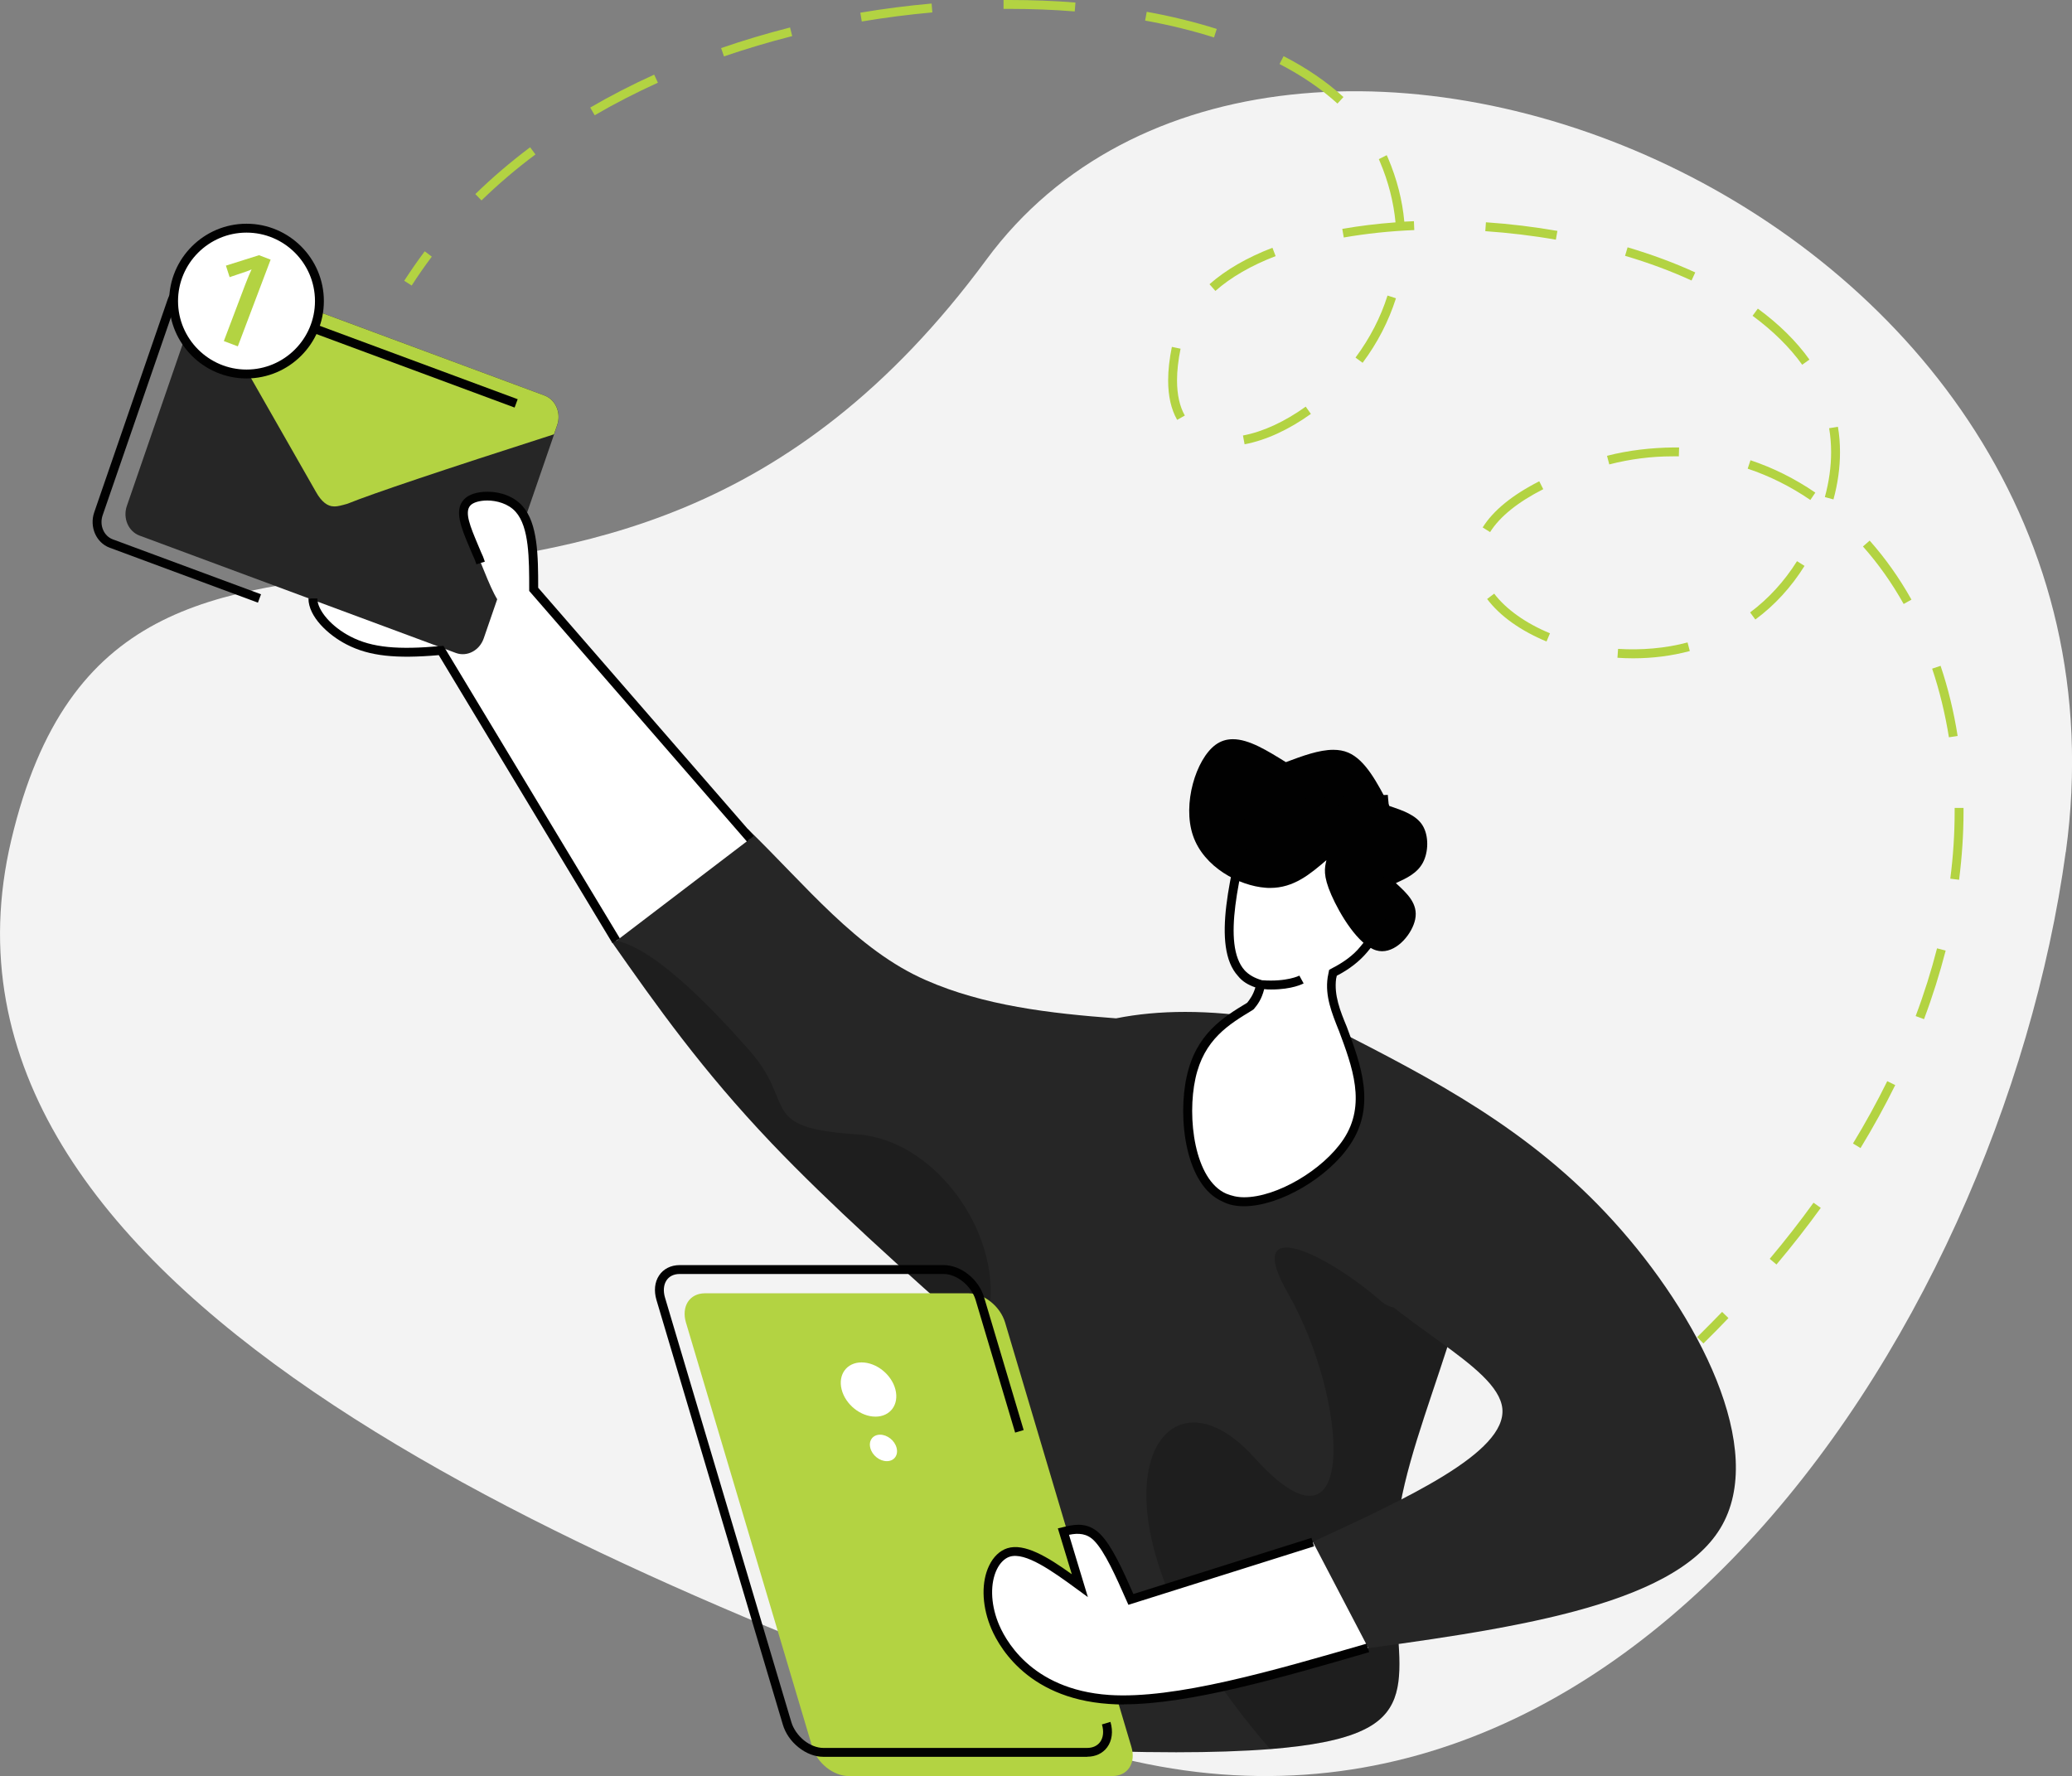 <?xml version="1.0" encoding="UTF-8"?>
<svg id="Layer_2" xmlns="http://www.w3.org/2000/svg" viewBox="0 0 228.46 195.84">
  <rect x="0" y="0" width="228.46" height="195.84" fill="#808080" stroke="none"/>
  <defs>
    <style>
      .cls-1 {
        fill: #262626;
      }

      .cls-2, .cls-3 {
        fill: #010101;
      }

      .cls-4 {
        fill: #fff;
      }

      .cls-3 {
        opacity: .2;
      }

      .cls-5 {
        fill: #f3f3f3;
      }

      .cls-6 {
        fill: #b3d342;
      }
    </style>
  </defs>
  <g id="Layer_1-2" data-name="Layer_1">
    <g id="New_Message">
      <path class="cls-5" d="M227.77,93.94c-7.3,53.27-51.17,120.08-112.6,97.33C63.85,172.26-10.5,142.32,1.24,92.64c12.35-52.31,64.46-5.58,107.52-64.01,32.12-43.58,128.77-5.85,119.02,65.31Z"/>
      <g>
        <g>
          <path class="cls-1" d="M154.41,165.92c-2.43,13.14,3.41,21.34-4.16,24.87-2.31,1.1-5.81,1.73-10.2,2.08-3.06.24-6.55.35-10.36.35-8.71,0-18.95-.55-29.19-1.06l7.81-42.6c-.04-.67-.12-1.33-.16-1.96l-.04-.04c-8.51-7.49-16.67-14.83-23.03-21.5-7.69-8.08-12.67-15.14-17.65-22.24l.16-.16,14.87-12.24c6.36,6.16,12,13.34,19.65,16.67,6.36,2.79,13.57,3.65,20.95,4.2,2.35-.47,4.9-.71,7.61-.71,11.61,0,25.07,4.28,29.89,12,.55.9,1.02,1.84,1.33,2.82,3.92,11.14-5.3,27.42-7.49,39.5Z"/>
          <path class="cls-3" d="M154.41,165.92c-2.43,13.14,3.41,21.34-4.16,24.87-2.31,1.1-5.81,1.73-10.2,2.08-22.6-25.89-12.75-44.37-1.77-32.17,11.53,12.79,10.47-6.31,3.73-18.09-5.08-8.86,4.21-4.42,10.24.84,4.97,4.33,6.12-12.84,9.65-17.04,3.92,11.14-5.3,27.42-7.49,39.5Z"/>
          <path class="cls-3" d="M108.11,147.56c-8.51-7.49-16.67-14.83-23.03-21.5-7.69-8.08-12.67-15.14-17.65-22.24l.16-.16c4.24.59,10.59,7.1,15.14,12.28,5.1,5.85.78,8.43,11.73,9.14,9.77.63,17.81,13.69,13.65,22.48Z"/>
        </g>
        <path class="cls-1" d="M147.07,113.42c10.79,5.52,21.57,11.03,30.85,21.26,9.28,10.22,17.05,25.15,11.76,33.85-5.29,8.7-23.64,11.17-41.99,13.64l-3.41-11.94c10.92-5.03,21.83-10.06,21.37-14.9-.46-4.84-12.3-9.49-17.29-16.44-4.99-6.95-3.14-16.21-1.29-25.46Z"/>
        <g>
          <path class="cls-6" d="M77.72,142.61h0c-.81,0-1.48.34-1.87.94-.39.6-.47,1.42-.22,2.27l13.93,46.81c.25.85.82,1.67,1.57,2.27.75.6,1.63.94,2.43.94h29.1c1.68,0,2.62-1.44,2.09-3.21l-13.93-46.81c-.53-1.77-2.32-3.21-4-3.21h-14.55s-14.55,0-14.55,0h0s0,0,0,0Z"/>
          <path class="cls-4" d="M98.73,153.22c.42,1.65-.56,2.99-2.2,2.99s-3.31-1.34-3.73-2.99.56-2.99,2.2-2.99,3.31,1.34,3.73,2.99Z"/>
          <path class="cls-4" d="M98.86,159.66c.21.81-.28,1.46-1.08,1.46s-1.62-.65-1.82-1.46c-.21-.81.28-1.46,1.08-1.46s1.62.65,1.82,1.46Z"/>
        </g>
        <path class="cls-2" d="M119.88,193.72h-29.1c-.92,0-1.9-.37-2.74-1.05-.84-.67-1.45-1.56-1.73-2.52l-13.93-46.81c-.29-1-.2-1.95.28-2.68.48-.74,1.31-1.16,2.28-1.16h29.1c1.92,0,3.88,1.56,4.47,3.56l4.36,14.63-.94.28-4.36-14.63c-.46-1.55-2.07-2.86-3.53-2.86h-29.1c-.64,0-1.16.25-1.46.72-.31.48-.37,1.15-.16,1.87l13.93,46.81c.22.75.74,1.49,1.4,2.03.66.53,1.44.83,2.13.83h29.1c.6,0,1.1-.23,1.41-.64.36-.48.44-1.19.21-1.95l.94-.28c.31,1.05.18,2.08-.37,2.81-.49.66-1.27,1.03-2.19,1.03Z"/>
        <path class="cls-4" d="M144.76,170.05l-20.05,6.32c-1.23-2.79-2.47-5.58-3.71-6.83-.69-.7-1.39-.91-2.09-.91-.55,0-1.09.13-1.64.26l1.81,5.97c-2.57-1.89-5.14-3.78-7.08-3.78-.27,0-.53.04-.77.12-2,.64-3.06,4.08-1.61,7.85,1.45,3.77,5.4,7.86,12.69,8.36.53.04,1.07.05,1.64.05,7.2,0,17.06-2.87,26.92-5.74l-6.1-11.67Z"/>
        <path class="cls-4" d="M82.72,92.48l-26.45-30.45c-8.66.1-17.31.19-20.37,1.93-3.06,1.74-.52,5.11,2.54,6.69,1.95,1,4.12,1.27,6.36,1.27,1.27,0,2.56-.09,3.85-.17l19.3,32,14.77-11.26Z"/>
        <g>
          <path class="cls-1" d="M25.17,30.67h0c-.59-.22-1.25-.17-1.83.13-.58.3-1.03.84-1.25,1.49l-8.1,23.49c-.47,1.35.16,2.82,1.4,3.28,11.62,4.31,23.25,8.62,34.87,12.94,1.24.46,2.62-.27,3.08-1.62l8.1-23.49c.47-1.35-.16-2.82-1.4-3.28l-17.44-6.47-17.44-6.47h0s0,0,0,0Z"/>
          <path class="cls-6" d="M24.4,30.54c-.36,0-.73.09-1.06.27-.51.27-.92.72-1.17,1.27l.31.53,2.73,4.76,9.65,16.91c.59,1.04,1.25,1.56,1.96,1.56.02,0,.04,0,.06,0,.02,0,.05,0,.09,0,.23,0,.68-.1,1.33-.29,2.85-1.15,10.45-3.7,22.78-7.66l.35-1c.47-1.35-.16-2.82-1.4-3.28l-17.44-6.47-17.44-6.47c-.25-.09-.51-.14-.77-.14Z"/>
          <path class="cls-2" d="M28.43,66.45l-16.35-6.06c-1.48-.55-2.24-2.3-1.69-3.9l8.1-23.49c.26-.77.79-1.4,1.49-1.76.7-.36,1.51-.42,2.23-.15l34.87,12.93-.34.92-34.87-12.93c-.47-.18-.98-.14-1.43.1-.46.25-.84.69-1.02,1.21l-8.1,23.49c-.38,1.1.12,2.29,1.11,2.66l16.35,6.06-.34.92Z"/>
          <g>
            <circle class="cls-4" cx="27.17" cy="33.2" r="8.04"/>
            <path class="cls-2" d="M27.18,41.73c-4.7,0-8.53-3.83-8.53-8.53s3.83-8.53,8.53-8.53,8.53,3.83,8.53,8.53-3.83,8.53-8.53,8.53ZM27.18,25.65c-4.16,0-7.55,3.39-7.55,7.55s3.39,7.55,7.55,7.55,7.55-3.38,7.55-7.55-3.39-7.55-7.55-7.55Z"/>
            <path class="cls-6" d="M26.22,38.19l-1.54-.58,2.34-6.18c.28-.73.52-1.31.72-1.73-.14.07-.3.14-.5.21-.19.07-.83.29-1.92.65l-.41-1.27,3.65-1.15,1.28.49-3.62,9.57Z"/>
          </g>
        </g>
        <path class="cls-4" d="M58.84,65.07c0-3.58,0-7.16-1.59-8.94-.89-1-2.28-1.44-3.5-1.44-.96,0-1.81.27-2.26.74-1.02,1.07.1,3.22,1.13,5.67,1.03,2.45,1.98,5.22,3,5.93.2.14.4.2.6.2.85,0,1.73-1.08,2.62-2.16Z"/>
        <path class="cls-4" d="M137.85,110.97c.55-.67,1.1-1.35,1.37-3.6.27-2.26.25-6.1.23-9.94l10.48,4.26c-1.36,2.1-2.73,4.21-3.03,6.17-.31,1.96.45,3.79,1.2,5.61,1.56,4.22,3.12,8.43.44,12.45-2.24,3.35-7.43,6.57-11.34,6.57-.78,0-1.5-.13-2.15-.41-3.87-1.68-4.68-8.86-3.71-13.29.98-4.43,3.75-6.13,6.52-7.82Z"/>
        <path class="cls-4" d="M138.13,88.8c-2,7.73-3.99,15.47-1.28,18.5.96,1.07,2.51,1.56,4.27,1.56,3.2,0,7.08-1.61,9.29-4.17,3.41-3.97,2.81-10.24,2.2-16.51l-14.48.64Z"/>
        <path class="cls-2" d="M123.93,187.95c-.57,0-1.13-.02-1.67-.06-9.32-.64-12.4-6.8-13.11-8.68-.9-2.35-.94-4.81-.09-6.57.46-.97,1.18-1.66,2.01-1.92,1.87-.59,4.42.93,7.11,2.87l-1.54-5.06.51-.12c.54-.13,1.15-.28,1.75-.28.93,0,1.73.34,2.44,1.06,1.25,1.26,2.46,3.92,3.63,6.58l19.63-6.19.29.93-20.47,6.45-.18-.4c-1.19-2.7-2.43-5.49-3.61-6.68-.78-.79-1.7-.86-2.76-.64l2.08,6.87-1.19-.87c-2.78-2.04-5.71-4.12-7.42-3.59-.57.18-1.08.69-1.43,1.41-.73,1.52-.69,3.69.12,5.79.67,1.74,3.52,7.45,12.27,8.05,7.25.48,17.98-2.64,28.39-5.66l.28.94c-9.73,2.83-19.79,5.75-27.06,5.75Z"/>
        <g>
          <path class="cls-2" d="M67.52,103.99l-19.14-31.75c-4.69.41-7.67.12-10.17-1.18-2.03-1.04-4.2-3.07-4.2-5.07h.98c0,1.32,1.57,3.13,3.66,4.2,2.38,1.24,5.28,1.47,9.93,1.05l.31-.03.16.26,19.3,32.01-.84.51Z"/>
          <path class="cls-2" d="M82.36,92.8l-24.01-27.64v-.18c0-3.38,0-6.87-1.49-8.54-.81-.92-2.14-1.25-3.12-1.25-.85,0-1.57.21-1.88.55-.68.74.02,2.38.82,4.29l.37.88c.14.27.27.6.41,1.02l-.93.3c-.11-.33-.21-.62-.36-.91l-.38-.9c-.94-2.22-1.75-4.14-.64-5.34.5-.55,1.45-.86,2.6-.86,1.55,0,2.99.59,3.86,1.58,1.7,1.91,1.73,5.5,1.73,9.01l23.77,27.36-.74.64Z"/>
        </g>
        <path class="cls-2" d="M146.24,94.86c-1.79,1.52-3.57,3.05-6.19,3.05-.17,0-.34,0-.51-.02-2.9-.21-6.81-2.26-8-5.75-1.19-3.49.33-8.42,2.48-10.01.6-.44,1.24-.62,1.92-.62,1.78,0,3.81,1.27,5.84,2.53,1.82-.68,3.64-1.36,5.23-1.36.58,0,1.14.09,1.65.31,1.9.81,3.21,3.34,4.53,5.88,1.48.5,2.95,1,3.66,2.14.71,1.15.66,2.94.04,4.11-.62,1.17-1.8,1.72-2.98,2.26,1.24,1.14,2.48,2.27,2.13,3.99-.31,1.53-1.9,3.52-3.65,3.52-.21,0-.42-.03-.63-.09-1.99-.57-4.04-4-4.97-6.13-.93-2.13-.74-2.97-.54-3.81Z"/>
        <path class="cls-2" d="M147.42,107.58c1.37-.71,2.47-1.57,3.33-2.59,3.61-4.16,2.94-10.63,2.31-16.87l-.04-.47-15.3.67-.08.35c-2,7.73-4.08,15.73-1.14,18.95.47.59,1.1.98,1.92,1.26-.27.9-.63,1.33-.9,1.69-2.67,1.61-5.65,3.45-6.67,8.12-1.02,4.55-.16,12.04,3.96,13.81.67.35,1.45.51,2.35.51,3.92,0,9.3-3.14,11.73-6.83,2.86-4.28,1.14-8.83-.39-12.95-.75-1.8-1.41-3.49-1.18-5.3l.08-.35ZM147.62,113.63c1.49,4,3.06,8.16.51,12-2.28,3.41-7.38,6.39-10.95,6.39-.78,0-1.37-.16-1.96-.39-3.53-1.53-4.35-8.43-3.41-12.71.94-4.32,3.69-5.96,6.28-7.53l.16-.12c.43-.51.86-1.1,1.14-2.2.27.04.51.04.78.04,2.31,0,3.49-.63,3.57-.67l-.47-.86s-1.37.71-4.12.51c-.82-.24-1.45-.59-1.92-1.1-2.51-2.82-.63-10.36,1.29-17.73l13.65-.59c.59,5.92,1.1,11.93-2.16,15.69-.78.98-1.92,1.8-3.26,2.47l-.2.12-.16.82c-.31,2.08.47,3.96,1.22,5.85Z"/>
      </g>
      <g>
        <path class="cls-6" d="M187.82,148.14l-.69-.7c.94-.93,1.85-1.85,2.75-2.78l.7.68c-.89.93-1.81,1.87-2.76,2.8Z"/>
        <path class="cls-6" d="M195.88,139.44l-.75-.63c1.7-2.02,3.33-4.11,4.83-6.19l.8.57c-1.52,2.1-3.16,4.2-4.88,6.24ZM205.15,126.6l-.84-.51c1.37-2.25,2.64-4.56,3.78-6.87l.88.43c-1.15,2.33-2.44,4.67-3.83,6.95ZM212.14,112.38l-.92-.34c.93-2.46,1.72-4.98,2.36-7.47l.95.25c-.65,2.52-1.45,5.07-2.39,7.57ZM216.01,97.01l-.97-.12c.32-2.47.48-4.96.48-7.38v-.42h.98v.42c0,2.47-.17,4.99-.49,7.51ZM214.89,81.3c-.42-2.61-1.04-5.16-1.85-7.57l.93-.31c.83,2.46,1.46,5.06,1.88,7.73l-.97.15ZM180.08,72.59c-.59,0-1.17-.02-1.74-.06l.07-.98c2.57.16,5.23-.06,7.66-.71l.25.95c-1.99.53-4.09.8-6.24.8ZM170.53,70.74c-2.87-1.19-5.14-2.81-6.56-4.69l.78-.59c1.3,1.71,3.48,3.27,6.15,4.37l-.38.91ZM193.55,68.32l-.58-.79c2.02-1.51,3.76-3.41,5.17-5.65l.83.52c-1.47,2.35-3.29,4.34-5.42,5.91ZM209.9,66.6c-1.29-2.3-2.8-4.44-4.49-6.34l.74-.65c1.73,1.95,3.28,4.14,4.61,6.51l-.86.48ZM164.31,58.68l-.83-.52c1.17-1.87,3.27-3.58,6.24-5.09l.44.87c-2.81,1.43-4.78,3.02-5.86,4.73ZM199.61,55.13c-2.18-1.49-4.51-2.65-6.91-3.45l.31-.93c2.49.83,4.9,2.03,7.15,3.57l-.55.81ZM202.16,55.07l-.95-.26c.46-1.68.69-3.35.69-4.94,0-.9-.07-1.79-.22-2.65l.97-.16c.16.91.23,1.86.23,2.81,0,1.68-.24,3.43-.72,5.2ZM177.44,51.21l-.25-.95c2.43-.62,4.88-.89,7.31-.92.21,0,.43,0,.64,0l-.03.98c-.25,0-.5-.01-.74,0-2.3,0-4.63.3-6.93.89ZM137.23,48.99l-.18-.97c2.21-.41,4.6-1.52,6.92-3.18l.57.8c-2.44,1.75-4.97,2.91-7.31,3.35ZM129.79,46.29c-.66-1.15-.99-2.62-.99-4.35,0-1.12.14-2.36.41-3.69l.96.2c-.26,1.27-.39,2.45-.39,3.5,0,1.56.29,2.87.86,3.87l-.85.48ZM198.72,40.23c-1.39-1.94-3.23-3.75-5.48-5.41l.58-.79c2.33,1.71,4.25,3.6,5.69,5.62l-.8.57ZM150.25,40.01l-.79-.58c1.58-2.13,2.77-4.43,3.53-6.84l.93.3c-.8,2.51-2.03,4.91-3.68,7.12ZM134.01,32.08l-.65-.74c1.8-1.59,4.14-2.94,6.94-4.02l.35.92c-2.7,1.04-4.93,2.33-6.64,3.84ZM186.51,30.93c-2.25-1.03-4.71-1.95-7.33-2.72l.28-.94c2.66.79,5.17,1.72,7.46,2.77l-.41.89ZM171.55,26.43c-2.56-.45-5.18-.76-7.78-.94l.07-.98c2.64.18,5.29.5,7.88.95l-.17.97ZM148.17,26.21l-.17-.97c1.87-.33,3.84-.57,5.87-.72-.21-2.23-.78-4.48-1.72-6.69-.04-.09-.08-.19-.12-.28l.87-.44c.06.11.1.22.15.33.98,2.31,1.58,4.66,1.79,7,.35-.02.7-.04,1.06-.05l.04.98c-2.71.11-5.33.39-7.78.82ZM53.09,22.1l-.68-.7c1.85-1.8,3.88-3.54,6.04-5.16l.59.79c-2.13,1.59-4.13,3.3-5.95,5.07ZM65.57,12.71l-.49-.85c2.23-1.3,4.6-2.52,7.05-3.63l.41.89c-2.42,1.1-4.76,2.3-6.97,3.59ZM147.47,11.42c-1.77-1.61-3.92-3.08-6.39-4.36l.45-.87c2.56,1.32,4.78,2.84,6.6,4.51l-.66.72ZM79.83,6.23l-.32-.93c2.47-.85,5.02-1.61,7.6-2.27l.24.95c-2.55.65-5.08,1.4-7.52,2.24ZM133.86,4.13c-2.37-.75-4.92-1.38-7.6-1.86l.18-.97c2.72.49,5.31,1.13,7.72,1.89l-.3.93ZM95.02,2.37l-.16-.97c2.6-.44,5.25-.78,7.86-1.01l.08.98c-2.59.23-5.21.57-7.78,1ZM118.49,1.26c-2.31-.19-4.71-.28-7.13-.28h-.71s0-.98,0-.98h.72c2.44,0,4.87.09,7.21.28l-.08.98Z"/>
        <path class="cls-6" d="M45.4,31.49l-.83-.53c.72-1.11,1.48-2.21,2.26-3.25l.78.59c-.77,1.02-1.52,2.1-2.22,3.19Z"/>
      </g>
    </g>
  </g>
</svg>